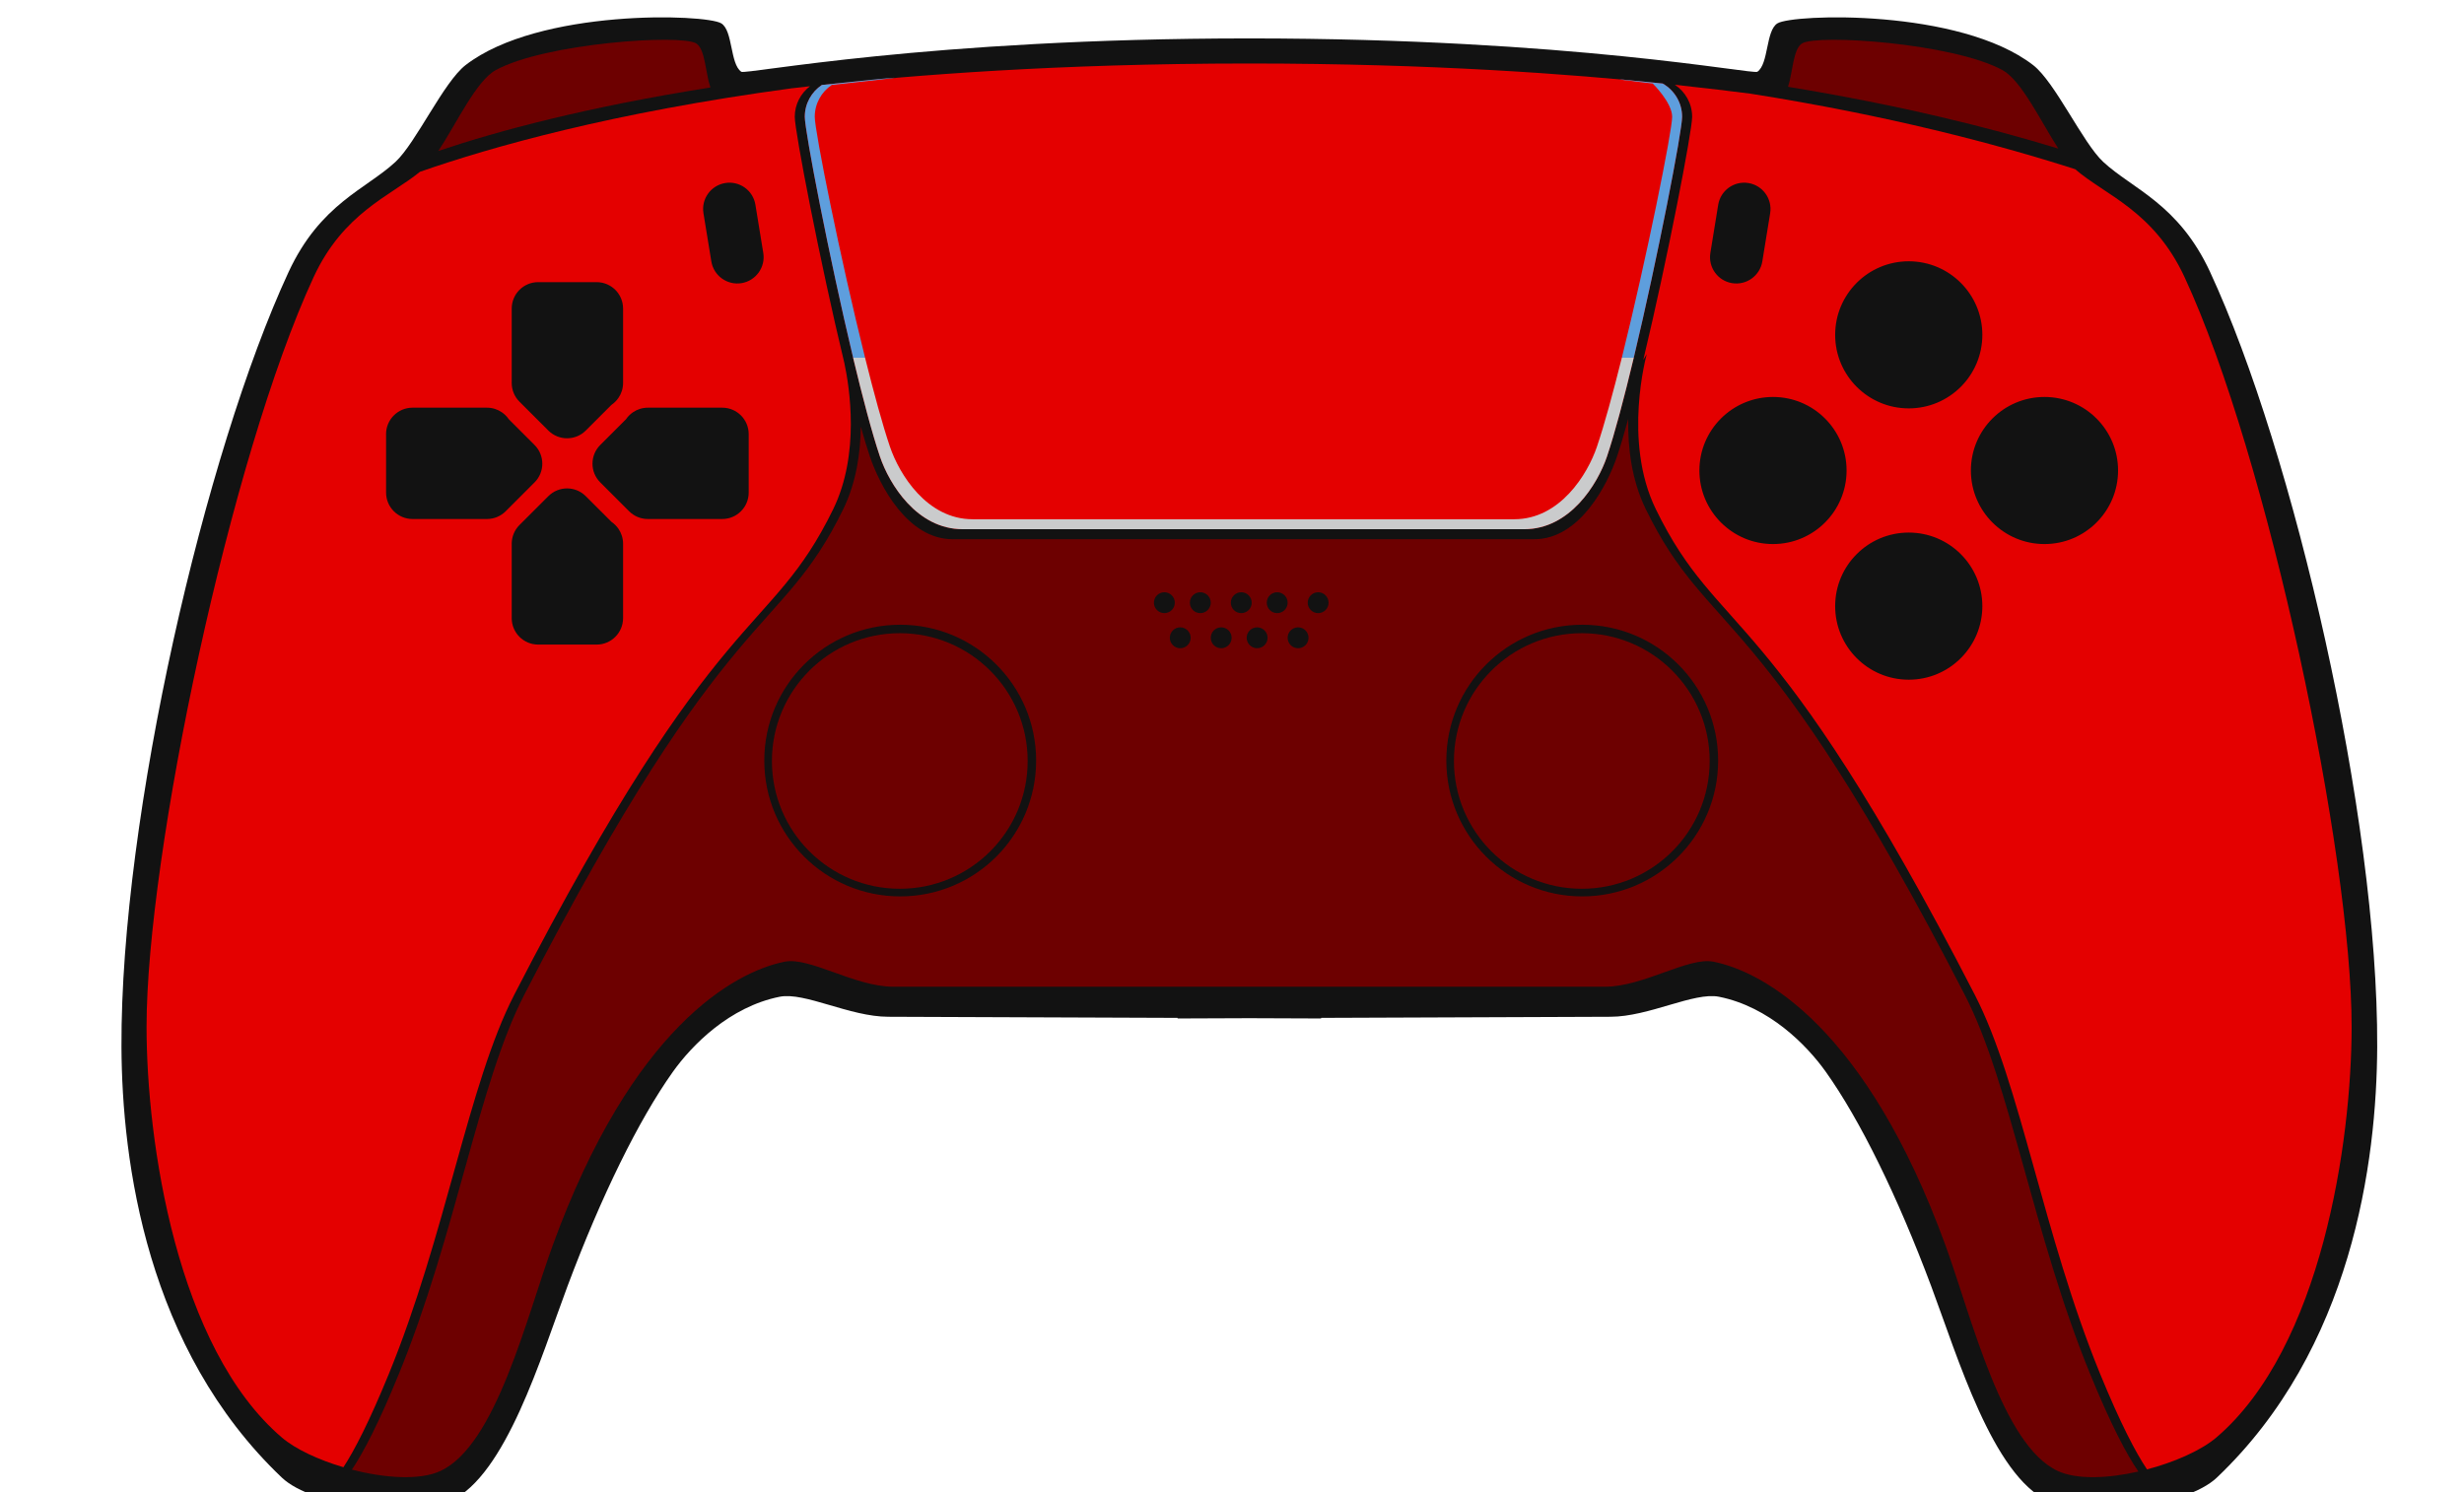 <?xml version="1.0" encoding="UTF-8"?> <svg xmlns="http://www.w3.org/2000/svg" width="71" height="43" viewBox="0 0 71 43" fill="none"><g clip-path="url(#clip0_193_2399)"><path d="M63.686 7.842C62.771 5.87 61.455 5.454 60.605 4.666C60.015 4.12 59.22 2.367 58.583 1.875C56.465 0.24 51.659 0.401 51.217 0.673C50.877 0.883 50.968 1.84 50.639 2.068C50.514 2.155 45.286 1.107 36 1.107C26.715 1.107 21.486 2.155 21.36 2.068C21.032 1.839 21.123 0.882 20.783 0.673C20.341 0.401 15.535 0.24 13.417 1.875C12.78 2.367 11.986 4.12 11.395 4.666C10.545 5.454 9.229 5.869 8.314 7.842C5.912 13.022 3.472 23.528 3.5 30.168C3.514 33.48 4.222 38.877 8.122 42.583C9.011 43.428 11.872 43.774 12.984 43.256C14.582 42.512 15.584 39.118 16.353 37.065C17.324 34.473 18.4 32.28 19.387 30.891C19.939 30.116 21.023 29.014 22.467 28.725C23.186 28.582 24.489 29.302 25.597 29.302L33.928 29.334L33.935 29.351L36 29.343L38.065 29.351L38.072 29.334L46.403 29.302C47.51 29.302 48.813 28.582 49.532 28.725C50.977 29.014 52.061 30.116 52.612 30.891C53.6 32.28 54.676 34.473 55.647 37.065C56.416 39.118 57.418 42.512 59.016 43.256C60.128 43.774 62.989 43.428 63.878 42.583C67.777 38.877 68.485 33.48 68.499 30.168C68.528 23.528 66.088 13.022 63.685 7.842H63.686Z" fill="#121212"></path><path d="M57.701 2.02C56.272 1.241 52.367 0.979 51.926 1.251C51.666 1.411 51.657 2.088 51.522 2.502C54.725 3.026 57.309 3.669 59.311 4.283C58.812 3.511 58.251 2.32 57.701 2.02Z" fill="#6D0000"></path><path d="M20.06 1.251C19.619 0.979 15.713 1.241 14.285 2.02C13.719 2.329 13.141 3.583 12.63 4.351C14.347 3.772 16.898 3.086 20.47 2.521C20.329 2.108 20.324 1.413 20.06 1.251Z" fill="#6D0000"></path><path d="M56.842 9.726C56.884 8.708 56.093 7.849 55.075 7.807C54.057 7.765 53.197 8.555 53.155 9.573C53.112 10.59 53.903 11.45 54.922 11.492C55.94 11.534 56.799 10.743 56.842 9.726Z" fill="#121212"></path><path d="M23.19 3.367C23.19 3.94 24.553 10.783 25.356 13.159C25.626 13.956 26.423 15.251 27.739 15.251H43.921C45.237 15.251 46.034 13.956 46.304 13.159C47.106 10.783 48.47 3.94 48.47 3.367C48.47 2.955 48.244 2.597 47.91 2.407C45.306 2.139 41.277 1.83 36.003 1.83H35.983C30.434 1.831 26.264 2.172 23.681 2.448C23.385 2.647 23.189 2.983 23.189 3.367H23.19Z" fill="#E40000"></path><path d="M14.814 28.675C20.735 17.175 22.172 18.436 24.009 14.673C24.786 13.081 24.478 11.148 24.33 10.462C23.626 7.539 22.901 3.785 22.901 3.367C22.901 3.006 23.074 2.687 23.34 2.485C23.156 2.506 22.979 2.526 22.812 2.545C17.62 3.247 14.158 4.235 12.101 4.951C11.237 5.655 9.896 6.134 9.037 7.986C6.635 13.167 4.223 24.635 4.223 29.591C4.223 32.902 5.092 38.841 8.122 41.428C8.509 41.759 9.173 42.07 9.896 42.284C10.22 41.786 10.646 40.958 11.203 39.598C12.852 35.568 13.497 31.233 14.814 28.676V28.675ZM17.954 16.721V17.814C17.954 18.234 17.613 18.576 17.192 18.576H15.508C15.086 18.576 14.745 18.234 14.745 17.814V15.67C14.745 15.46 14.83 15.27 14.967 15.132L14.969 15.13L15.801 14.299C16.099 14.001 16.581 14.001 16.879 14.299L17.62 15.039C17.699 15.094 17.768 15.162 17.822 15.241C17.905 15.363 17.954 15.511 17.954 15.669V16.721L17.954 16.721ZM20.897 5.275C21.31 5.207 21.7 5.487 21.767 5.9L21.994 7.29C22.061 7.703 21.78 8.092 21.367 8.16C20.954 8.227 20.564 7.946 20.497 7.533L20.27 6.144C20.203 5.731 20.484 5.342 20.897 5.275ZM18.239 11.881C18.361 11.798 18.508 11.749 18.667 11.749H20.812C21.233 11.749 21.574 12.091 21.574 12.512V14.195C21.574 14.616 21.233 14.957 20.812 14.957H18.667C18.457 14.957 18.267 14.872 18.129 14.735L18.127 14.733L17.296 13.902C16.998 13.604 16.998 13.122 17.296 12.824L18.037 12.083C18.091 12.004 18.16 11.935 18.239 11.881H18.239ZM14.745 10.005V8.893C14.745 8.472 15.086 8.131 15.507 8.131H17.191C17.613 8.131 17.954 8.472 17.954 8.893V11.037C17.954 11.196 17.905 11.343 17.822 11.465C17.768 11.544 17.699 11.613 17.62 11.667L16.879 12.408C16.581 12.705 16.099 12.705 15.801 12.408L14.969 11.577L14.967 11.575C14.83 11.437 14.745 11.247 14.745 11.037V10.005H14.745ZM11.124 12.512C11.124 12.091 11.466 11.749 11.887 11.749H14.032C14.19 11.749 14.338 11.798 14.46 11.881C14.539 11.935 14.608 12.004 14.662 12.083L15.403 12.824C15.701 13.122 15.701 13.604 15.403 13.902L14.572 14.733L14.57 14.735C14.432 14.872 14.242 14.957 14.032 14.957H11.887C11.466 14.957 11.125 14.616 11.125 14.195V12.512H11.124Z" fill="#E40000"></path><path d="M45.58 18.248C43.545 18.248 41.895 19.897 41.895 21.931C41.895 23.965 43.545 25.613 45.58 25.613C47.615 25.613 49.264 23.965 49.264 21.931C49.264 19.897 47.614 18.248 45.58 18.248Z" fill="#6D0000"></path><path d="M56.617 28.675C50.696 17.176 49.26 18.437 47.423 14.673C47.008 13.823 46.903 12.878 46.917 12.076C46.803 12.492 46.693 12.861 46.593 13.159C46.323 13.956 45.526 15.54 44.209 15.54H27.45C26.134 15.54 25.336 13.956 25.067 13.159C24.984 12.914 24.896 12.623 24.804 12.297C24.795 13.049 24.675 13.9 24.298 14.673C22.461 18.437 21.024 17.176 15.103 28.675C13.786 31.232 13.142 35.568 11.492 39.598C10.91 41.022 10.469 41.862 10.14 42.352C11.089 42.599 12.096 42.669 12.695 42.39C14.292 41.645 15.169 37.971 15.919 35.91C18.207 29.615 21.167 28.003 22.611 27.715C23.327 27.572 24.619 28.428 25.723 28.436C25.724 28.436 25.725 28.436 25.726 28.436H46.259C46.26 28.436 46.261 28.436 46.263 28.436C47.366 28.428 48.658 27.572 49.373 27.715C50.817 28.003 53.778 29.615 56.066 35.91C56.815 37.971 57.693 41.646 59.291 42.39C59.841 42.647 60.739 42.608 61.618 42.408C61.285 41.927 60.833 41.077 60.228 39.598C58.579 35.568 57.934 31.233 56.618 28.676L56.617 28.675ZM25.94 25.833C23.777 25.833 22.023 24.081 22.023 21.919C22.023 19.756 23.777 18.004 25.94 18.004C28.103 18.004 29.856 19.757 29.856 21.919C29.856 24.081 28.102 25.833 25.94 25.833ZM33.25 17.369C33.25 17.203 33.385 17.068 33.551 17.068C33.717 17.068 33.852 17.203 33.852 17.369C33.852 17.535 33.717 17.67 33.551 17.67C33.385 17.67 33.25 17.535 33.25 17.369ZM34.008 18.681C33.842 18.681 33.708 18.546 33.708 18.38C33.708 18.214 33.842 18.079 34.008 18.079C34.174 18.079 34.309 18.214 34.309 18.38C34.309 18.547 34.175 18.681 34.008 18.681ZM34.587 17.67C34.42 17.67 34.286 17.535 34.286 17.369C34.286 17.203 34.42 17.068 34.587 17.068C34.753 17.068 34.888 17.203 34.888 17.369C34.888 17.535 34.753 17.67 34.587 17.67ZM35.188 18.681C35.023 18.681 34.888 18.546 34.888 18.38C34.888 18.214 35.023 18.079 35.188 18.079C35.355 18.079 35.489 18.214 35.489 18.38C35.489 18.547 35.355 18.681 35.188 18.681ZM35.466 17.369C35.466 17.203 35.601 17.068 35.767 17.068C35.933 17.068 36.068 17.203 36.068 17.369C36.068 17.535 35.933 17.67 35.767 17.67C35.601 17.67 35.466 17.535 35.466 17.369ZM36.224 18.681C36.058 18.681 35.923 18.546 35.923 18.38C35.923 18.214 36.058 18.079 36.224 18.079C36.39 18.079 36.525 18.214 36.525 18.38C36.525 18.547 36.39 18.681 36.224 18.681ZM36.802 17.67C36.636 17.67 36.502 17.535 36.502 17.369C36.502 17.203 36.636 17.068 36.802 17.068C36.968 17.068 37.103 17.203 37.103 17.369C37.103 17.535 36.968 17.67 36.802 17.67ZM37.404 18.681C37.238 18.681 37.103 18.546 37.103 18.38C37.103 18.214 37.238 18.079 37.404 18.079C37.571 18.079 37.705 18.214 37.705 18.38C37.705 18.547 37.571 18.681 37.404 18.681ZM37.983 17.67C37.817 17.67 37.682 17.535 37.682 17.369C37.682 17.203 37.817 17.068 37.983 17.068C38.149 17.068 38.283 17.203 38.283 17.369C38.283 17.535 38.149 17.67 37.983 17.67ZM45.592 25.833C43.429 25.833 41.676 24.081 41.676 21.919C41.676 19.756 43.43 18.004 45.592 18.004C47.755 18.004 49.508 19.757 49.508 21.919C49.508 24.081 47.755 25.833 45.592 25.833Z" fill="#6D0000"></path><path d="M25.928 18.248C23.892 18.248 22.243 19.897 22.243 21.931C22.243 23.965 23.892 25.613 25.928 25.613C27.963 25.613 29.612 23.965 29.612 21.931C29.612 19.897 27.962 18.248 25.928 18.248Z" fill="#6D0000"></path><path d="M16.879 14.732C16.581 14.435 16.099 14.435 15.801 14.732L15.401 15.132C15.03 15.496 15.034 15.604 15.034 15.814V17.669C15.034 18.09 15.231 18.287 15.652 18.287H17.047C17.468 18.287 17.665 18.09 17.665 17.669V15.814C17.665 15.655 17.648 15.514 17.331 15.184L16.88 14.732H16.879Z" fill="#121212"></path><path d="M20.736 7.202C20.803 7.615 20.908 7.942 21.321 7.875C21.734 7.807 21.729 7.464 21.662 7.051L21.528 6.232C21.461 5.819 21.357 5.492 20.943 5.56C20.53 5.627 20.535 5.97 20.602 6.383L20.736 7.202Z" fill="#121212"></path><path d="M15.801 11.974C16.099 12.272 16.581 12.272 16.879 11.974L17.331 11.522C17.647 11.192 17.665 11.051 17.665 10.892V9.037C17.665 8.617 17.468 8.419 17.047 8.419H15.652C15.231 8.419 15.034 8.617 15.034 9.037V10.892C15.034 11.102 15.03 11.21 15.401 11.575L15.8 11.974H15.801Z" fill="#121212"></path><path d="M18.129 14.301C18.494 14.673 18.602 14.668 18.812 14.668H20.668C21.089 14.668 21.286 14.471 21.286 14.05V12.656C21.286 12.235 21.089 12.038 20.668 12.038H18.812C18.653 12.038 18.512 12.056 18.181 12.372L17.729 12.824C17.431 13.121 17.431 13.604 17.729 13.902L18.129 14.301L18.129 14.301Z" fill="#121212"></path><path d="M12.032 14.668H13.888C14.098 14.668 14.206 14.673 14.57 14.301L14.97 13.902C15.268 13.604 15.268 13.122 14.97 12.824L14.518 12.372C14.188 12.056 14.046 12.038 13.888 12.038H12.032C11.611 12.038 11.414 12.235 11.414 12.656V14.05C11.414 14.472 11.611 14.668 12.032 14.668V14.668Z" fill="#121212"></path><path d="M55 15.624C53.981 15.624 53.155 16.45 53.155 17.468C53.155 18.487 53.981 19.312 55 19.312C56.019 19.312 56.845 18.486 56.845 17.468C56.845 16.45 56.019 15.624 55 15.624Z" fill="#121212"></path><path d="M51.089 11.715C50.07 11.715 49.244 12.54 49.244 13.559C49.244 14.577 50.07 15.403 51.089 15.403C52.108 15.403 52.934 14.577 52.934 13.559C52.934 12.541 52.108 11.715 51.089 11.715Z" fill="#121212"></path><path d="M49.957 7.875C50.37 7.942 50.474 7.615 50.542 7.202L50.675 6.383C50.743 5.97 50.748 5.627 50.334 5.56C49.921 5.492 49.816 5.819 49.749 6.232L49.615 7.051C49.548 7.464 49.543 7.807 49.957 7.875H49.957Z" fill="#121212"></path><path d="M62.948 7.987C62.059 6.07 60.655 5.623 59.796 4.876C57.498 4.14 54.388 3.323 50.436 2.699C49.922 2.634 49.192 2.543 48.261 2.443C48.561 2.642 48.759 2.981 48.759 3.367C48.759 3.781 48.048 7.463 47.351 10.373L47.452 10.205C47.452 10.205 46.749 12.701 47.712 14.673C49.549 18.437 50.986 17.176 56.907 28.675C58.223 31.232 58.868 35.568 60.517 39.598C61.098 41.016 61.537 41.856 61.866 42.346C62.674 42.133 63.436 41.792 63.864 41.427C66.894 38.841 67.762 32.902 67.762 29.591C67.763 24.635 65.351 13.167 62.948 7.987V7.987ZM55 7.53C56.171 7.53 57.121 8.479 57.121 9.65C57.121 10.82 56.172 11.769 55 11.769C53.829 11.769 52.88 10.82 52.88 9.65C52.88 8.479 53.829 7.53 55 7.53ZM49.284 7.29L49.51 5.901C49.578 5.488 49.967 5.207 50.381 5.275C50.794 5.342 51.074 5.732 51.007 6.145L50.781 7.534C50.713 7.947 50.324 8.227 49.91 8.16C49.497 8.093 49.217 7.703 49.284 7.29ZM51.089 15.679C49.918 15.679 48.968 14.729 48.968 13.559C48.968 12.389 49.918 11.44 51.089 11.44C52.26 11.44 53.209 12.389 53.209 13.559C53.209 14.729 52.26 15.679 51.089 15.679ZM55 19.588C53.829 19.588 52.88 18.639 52.88 17.468C52.88 16.297 53.829 15.348 55 15.348C56.172 15.348 57.121 16.298 57.121 17.468C57.121 18.639 56.172 19.588 55 19.588ZM58.911 15.679C57.74 15.679 56.791 14.729 56.791 13.559C56.791 12.389 57.74 11.44 58.911 11.44C60.082 11.44 61.032 12.389 61.032 13.559C61.032 14.729 60.083 15.679 58.911 15.679Z" fill="#E40000"></path><path d="M58.911 11.715C57.892 11.715 57.066 12.54 57.066 13.559C57.066 14.577 57.892 15.403 58.911 15.403C59.93 15.403 60.756 14.577 60.756 13.559C60.756 12.541 59.93 11.715 58.911 11.715Z" fill="#121212"></path><path d="M48.47 3.367C48.47 2.955 48.244 2.597 47.91 2.407C45.306 2.139 47.623 2.407 47.623 2.407C47.623 2.407 48.183 2.955 48.183 3.367C48.183 3.779 47.444 7.456 46.733 10.309H47.077C47.77 7.409 48.47 3.778 48.47 3.367H48.47Z" fill="#5E9EDD"></path><path d="M23.477 3.367C23.477 2.983 23.672 2.646 23.968 2.448C26.552 2.172 26.264 2.172 23.682 2.448C23.385 2.646 23.19 2.983 23.19 3.367C23.19 3.778 23.89 7.409 24.583 10.309H24.927C24.216 7.456 23.477 3.789 23.477 3.367H23.477Z" fill="#5E9EDD"></path><path d="M27.739 15.251H43.921C45.237 15.251 46.034 13.956 46.304 13.159C46.531 12.486 46.803 11.455 47.077 10.309H46.733C46.478 11.329 46.228 12.246 46.016 12.872C45.747 13.669 44.95 14.964 43.634 14.964H28.026C26.71 14.964 25.913 13.669 25.643 12.872C25.431 12.246 25.181 11.329 24.927 10.309H24.582C24.856 11.454 25.128 12.486 25.356 13.159C25.626 13.956 26.423 15.251 27.739 15.251Z" fill="#CACBCC"></path></g><defs><clipPath id="clip0_193_2399"><rect width="70" height="43" fill="white" transform="translate(0.5)"></rect></clipPath></defs></svg> 